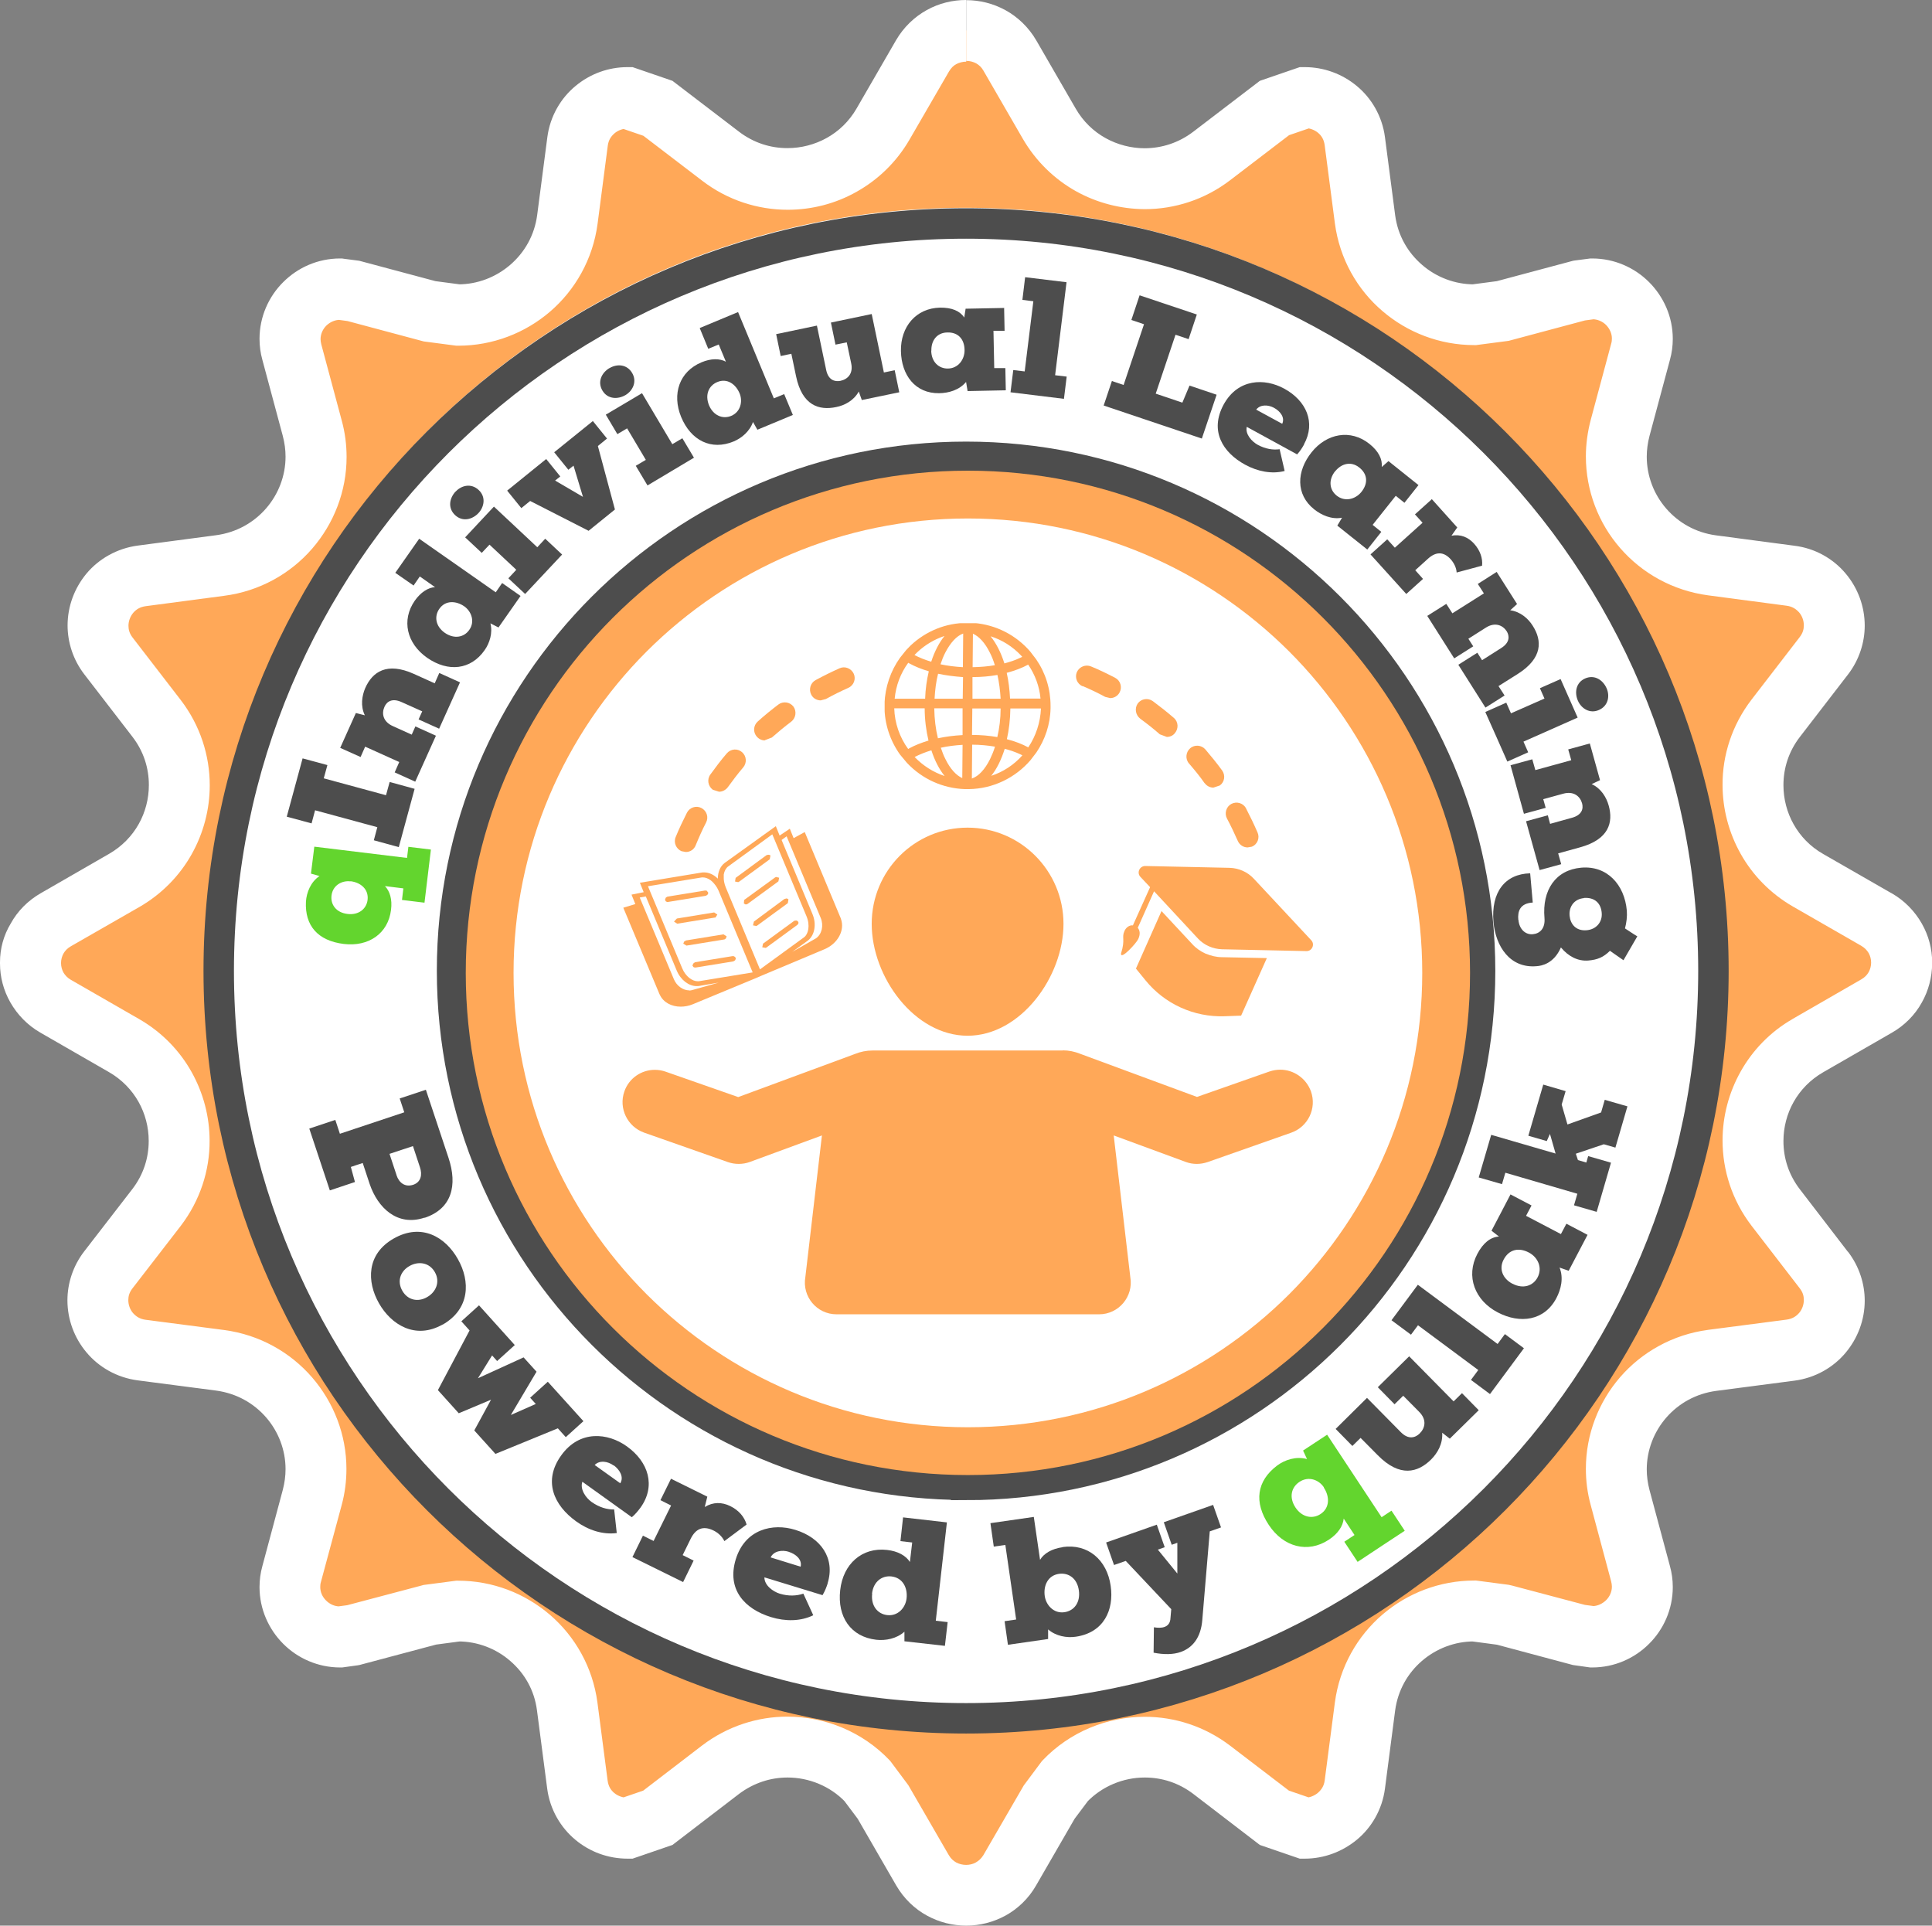 <?xml version="1.0" encoding="UTF-8"?>
<svg id="katman_1" data-name="katman 1" xmlns="http://www.w3.org/2000/svg" xmlns:xlink="http://www.w3.org/1999/xlink" viewBox="0 0 126.93 126.5">
  <rect x="0" y="0" width="126.93" height="126.5" fill="#808080" stroke="none"/>
  <defs>
    <style>
      .cls-1 {
        fill: none;
      }

      .cls-2 {
        clip-path: url(#clippath);
      }

      .cls-3, .cls-4 {
        fill: #fff;
      }

      .cls-5 {
        fill: #63d52e;
      }

      .cls-6 {
        fill: #FFA858;
      }

      .cls-7 {
        fill: #4d4d4d;
      }

      .cls-8 {
        clip-path: url(#clippath-1);
      }

      .cls-9 {
        clip-path: url(#clippath-2);
      }

      .cls-4 {
        stroke: #4d4d4d;
        stroke-width: 2px;
      }
    </style>
    <clipPath id="clippath">
      <polyline class="cls-1" points="40.92 69.01 86.26 69.01 86.26 86.33 40.92 86.33 40.92 69.01"/>
    </clipPath>
    <clipPath id="clippath-1">
      <polyline class="cls-1" points="40.97 54.25 55.35 54.25 55.35 66.11 40.97 66.11 40.97 54.25"/>
    </clipPath>
    <clipPath id="clippath-2">
      <polyline class="cls-1" points="58.12 40.94 69.04 40.94 69.04 51.86 58.12 51.86 58.12 40.94"/>
    </clipPath>
  </defs>
  <g>
    <path class="cls-6" d="M63.47,110.86c-1.45,0-2.88-.06-4.3-.18-10.6-.94-20.21-5.34-27.68-12.05-9.7-8.71-15.8-21.33-15.8-35.37,0-26.29,21.39-47.61,47.77-47.61s47.77,21.32,47.77,47.61c0,14.04-6.1,26.65-15.8,35.37-7.47,6.71-17.07,11.11-27.68,12.05-1.41,.12-2.85,.18-4.29,.18m0-108.86h0c-1.12,0-2.23,.55-2.87,1.64l-2.59,4.48c-1.35,2.34-3.79,3.61-6.28,3.61-1.53,0-3.08-.48-4.4-1.5l-4.12-3.14-2-.68c-1.57,0-3.06,1.12-3.29,2.87l-.67,5.13c-.49,3.67-3.64,6.27-7.17,6.27l-1.88-.25-5.01-1.34-.87-.11c-2.09,0-3.76,1.99-3.18,4.15l1.34,4.99c1.13,4.22-1.71,8.46-6.05,9.02l-5.14,.68c-2.52,.33-3.74,3.25-2.19,5.26l3.16,4.1c2.66,3.46,1.67,8.46-2.12,10.65l-4.5,2.58c-1.09,.63-1.65,1.72-1.65,2.82v.05c0,1.1,.56,2.19,1.65,2.82l4.5,2.59c3.79,2.17,4.78,7.18,2.12,10.65l-3.16,4.1c-1.55,2.01-.33,4.94,2.19,5.27l5.14,.67c4.34,.57,7.19,4.81,6.05,9.02l-1.34,5c-.58,2.15,1.09,4.15,3.18,4.15l.87-.12,4.91-1.31,.1-.03,1.88-.25c3.53,0,6.68,2.6,7.17,6.27l.67,5.13c.23,1.74,1.72,2.87,3.29,2.87l2-.68,4.12-3.15c1.33-1.01,2.87-1.49,4.4-1.49,1.95,0,3.86,.78,5.25,2.23l1.03,1.38,2.59,4.48c.63,1.1,1.75,1.65,2.87,1.65s2.23-.55,2.86-1.65l2.59-4.48,1.03-1.38c1.39-1.45,3.3-2.23,5.25-2.23,1.53,0,3.08,.48,4.4,1.49l4.12,3.15,2,.68c1.56,0,3.06-1.12,3.29-2.87l.67-5.13c.49-3.67,3.64-6.27,7.17-6.27l1.88,.25,.1,.03,4.91,1.31,.87,.12c2.09,0,3.76-2,3.18-4.15l-1.34-5c-1.13-4.21,1.71-8.45,6.05-9.02l5.14-.67c2.52-.33,3.74-3.26,2.19-5.27l-3.16-4.1c-2.66-3.46-1.67-8.47,2.12-10.65l4.49-2.59c1.09-.63,1.65-1.72,1.65-2.82v-.05c0-1.1-.56-2.19-1.65-2.82l-4.49-2.58c-3.79-2.18-4.78-7.18-2.12-10.65l3.16-4.1c1.55-2.01,.33-4.93-2.19-5.26l-5.14-.68c-4.34-.56-7.18-4.81-6.05-9.02l1.34-4.99c.58-2.16-1.09-4.15-3.18-4.15l-.87,.11-5.01,1.34-1.88,.25c-3.53,0-6.68-2.6-7.17-6.27l-.67-5.13c-.23-1.75-1.72-2.87-3.29-2.87l-2,.68-4.12,3.14c-1.33,1.01-2.87,1.5-4.4,1.5-2.49,0-4.93-1.27-6.28-3.61l-2.59-4.48c-.63-1.1-1.75-1.64-2.86-1.64"/>
    <path class="cls-3" d="M63.47,108.86c-1.39,0-2.77-.06-4.13-.18h0c-10.16-.91-19.36-5.11-26.52-11.55h0c-9.3-8.35-15.14-20.43-15.14-33.88,0-12.6,5.12-23.99,13.4-32.25,8.29-8.26,19.72-13.36,32.37-13.36,12.65,0,24.08,5.1,32.37,13.36,8.28,8.26,13.4,19.65,13.4,32.25,0,13.45-5.84,25.52-15.14,33.88l-.02,.02,.02-.02c-7.16,6.43-16.36,10.64-26.52,11.55h0c-1.36,.12-2.74,.18-4.12,.18v4c1.5,0,2.99-.07,4.46-.19h0s0,0,0,0c11.04-.98,21.06-5.56,28.83-12.56h0c10.1-9.07,16.46-22.23,16.46-36.85,0-27.4-22.29-49.61-49.77-49.61-27.49,0-49.77,22.21-49.77,49.61,0,14.62,6.36,27.78,16.46,36.85h0c7.78,6.99,17.79,11.57,28.83,12.56h0s0,0,0,0c1.47,.13,2.96,.19,4.47,.19v-4ZM63.47,0c-.88,0-1.77,.21-2.58,.66-.8,.44-1.52,1.12-2.02,1.98h0s-2.59,4.48-2.59,4.48h0c-.49,.85-1.17,1.5-1.96,1.94-.79,.44-1.68,.67-2.59,.67-1.11,0-2.21-.34-3.18-1.08h0s-4.37-3.34-4.37-3.34l-2.62-.9h-.33c-1.26,0-2.46,.44-3.42,1.24-.96,.79-1.67,1.98-1.85,3.36h0s-.67,5.13-.67,5.13h0c-.18,1.33-.83,2.45-1.77,3.26-.94,.81-2.15,1.28-3.42,1.28v2l.26-1.98-1.75-.23-5.01-1.34-1-.13-.13-.02h-.13c-1.46,0-2.78,.6-3.73,1.55-.95,.94-1.56,2.27-1.56,3.73,0,.46,.06,.93,.19,1.39l1.34,4.99c.12,.46,.18,.91,.18,1.36,0,1.26-.47,2.47-1.28,3.4-.81,.93-1.94,1.58-3.28,1.76h0s-5.14,.68-5.14,.68h0c-1.38,.18-2.57,.88-3.37,1.83-.8,.96-1.25,2.16-1.25,3.42,0,1.1,.36,2.25,1.1,3.21l3.16,4.1c.74,.96,1.08,2.06,1.08,3.17,0,.9-.23,1.79-.67,2.57-.44,.78-1.09,1.46-1.94,1.95h0s-4.48,2.58-4.48,2.58h0c-.86,.49-1.54,1.19-1.98,1.99C.23,61.45,0,62.33,0,63.21h0v.07H0s0,.02,0,.02c0,.88,.23,1.76,.68,2.55,.45,.79,1.12,1.5,1.98,1.99h0s4.5,2.59,4.5,2.59h0c.85,.49,1.5,1.17,1.94,1.95,.44,.78,.67,1.67,.67,2.57,0,1.11-.34,2.21-1.08,3.17h0s-3.16,4.09-3.16,4.09h0c-.74,.96-1.1,2.11-1.1,3.21,0,1.26,.45,2.47,1.25,3.42,.8,.96,1.99,1.66,3.37,1.84l5.14,.67h0c1.35,.18,2.48,.83,3.29,1.76,.81,.93,1.28,2.14,1.28,3.4,0,.44-.06,.9-.18,1.36l-1.34,5h0c-.13,.46-.19,.93-.19,1.39,0,1.46,.61,2.78,1.56,3.73,.95,.95,2.28,1.55,3.73,1.55h.14l1.01-.14,.12-.02,5.03-1.34,.1-.03-.52-1.93,.26,1.98,1.88-.25-.26-1.98v2c1.27,0,2.49,.47,3.42,1.28,.94,.81,1.59,1.92,1.76,3.26l.67,5.13h0c.18,1.38,.89,2.56,1.85,3.36,.96,.8,2.16,1.24,3.43,1.24h.33l2.62-.9,4.37-3.35h0c.97-.73,2.08-1.08,3.19-1.08,1.41,0,2.81,.57,3.8,1.61l1.45-1.38-1.6,1.2,.96,1.28,2.53,4.38h0c.5,.86,1.21,1.54,2.02,1.98,.8,.44,1.69,.66,2.58,.66,.89,0,1.77-.22,2.58-.66,.8-.44,1.52-1.12,2.01-1.98h0s2.53-4.38,2.53-4.38l.96-1.28-1.6-1.2,1.45,1.38c1-1.04,2.39-1.61,3.8-1.61,1.11,0,2.22,.34,3.19,1.08h0s4.37,3.35,4.37,3.35l2.62,.9h.33c1.26,0,2.46-.45,3.42-1.24,.96-.79,1.67-1.98,1.85-3.36h0s.67-5.14,.67-5.14h0c.18-1.33,.83-2.45,1.76-3.25,.94-.81,2.15-1.28,3.42-1.28v-2l-.26,1.98,1.88,.25,.26-1.98-.52,1.93,.1,.03h.03s5.01,1.34,5.01,1.34l.99,.14,.14,.02h.14c1.46,0,2.78-.6,3.73-1.55,.95-.94,1.56-2.27,1.56-3.73,0-.46-.06-.93-.19-1.39h0s-1.34-4.99-1.34-4.99h0c-.12-.46-.18-.91-.18-1.35,0-1.26,.47-2.47,1.28-3.4,.81-.93,1.94-1.58,3.29-1.76l5.13-.67h0c1.38-.18,2.57-.88,3.37-1.84,.8-.96,1.25-2.16,1.25-3.42,0-1.1-.36-2.25-1.1-3.21h-.01s-3.15-4.1-3.15-4.1h0c-.74-.96-1.08-2.06-1.08-3.17,0-.9,.23-1.79,.67-2.57,.44-.78,1.09-1.46,1.94-1.95l4.5-2.59h0c.86-.49,1.54-1.19,1.98-1.99,.45-.79,.67-1.68,.68-2.55h0v-.07h0s0-.02,0-.02c0-.88-.23-1.76-.68-2.55-.45-.79-1.12-1.5-1.98-1.99l-.06-.03-4.44-2.55h0c-.86-.49-1.5-1.17-1.94-1.95-.44-.78-.67-1.67-.67-2.57,0-1.11,.34-2.21,1.08-3.17l3.16-4.1h0c.74-.96,1.1-2.11,1.1-3.21,0-1.26-.45-2.47-1.25-3.42-.8-.96-1.99-1.66-3.37-1.83h0s-5.14-.68-5.14-.68h0c-1.35-.18-2.47-.83-3.28-1.76-.81-.93-1.28-2.14-1.28-3.41,0-.44,.06-.9,.18-1.36h0s1.34-4.99,1.34-4.99h0c.13-.46,.19-.93,.19-1.39,0-1.46-.61-2.78-1.56-3.73-.95-.95-2.28-1.55-3.73-1.55h-.13l-1,.13-.13,.02-5.01,1.34-1.75,.23,.26,1.98v-2c-1.27,0-2.49-.47-3.42-1.28-.94-.81-1.59-1.92-1.77-3.26h0s-.67-5.13-.67-5.13h0c-.18-1.38-.89-2.57-1.85-3.36-.96-.8-2.17-1.24-3.42-1.24h-.33l-2.62,.9-4.37,3.34h0c-.97,.74-2.07,1.08-3.18,1.09-.9,0-1.8-.23-2.59-.67-.79-.44-1.47-1.09-1.96-1.94l-2.59-4.48h0c-.5-.86-1.22-1.54-2.02-1.98-.8-.44-1.69-.66-2.57-.66V4c.23,0,.45,.06,.64,.16,.19,.11,.35,.25,.48,.48l2.59,4.48h0c.86,1.48,2.08,2.65,3.47,3.43,1.39,.78,2.96,1.18,4.54,1.19,1.95,0,3.94-.62,5.62-1.91h0s3.86-2.95,3.86-2.95l1.69-.58-.65-1.89v2c.31,0,.63,.12,.86,.31,.24,.2,.39,.45,.44,.82l.67,5.13h0c.31,2.34,1.48,4.36,3.12,5.76,1.64,1.41,3.77,2.24,6.03,2.24h.13l2.14-.28,5.01-1.34,.74-.1-.26-1.98v2c.34,0,.67,.14,.91,.38,.24,.25,.38,.56,.38,.89,0,.11-.01,.22-.05,.35l-1.34,4.99h0c-.21,.8-.32,1.61-.32,2.4,0,2.26,.83,4.39,2.25,6.02,1.42,1.64,3.45,2.8,5.79,3.11h0s5.14,.68,5.14,.68h0c.38,.05,.62,.21,.83,.44,.2,.23,.31,.55,.31,.85,0,.26-.07,.51-.27,.77l-3.16,4.1h0c-1.29,1.68-1.92,3.66-1.91,5.61,0,1.58,.41,3.14,1.19,4.53,.78,1.39,1.94,2.6,3.43,3.46h0s4.49,2.58,4.49,2.58h0c.24,.14,.38,.3,.49,.48,.1,.18,.16,.4,.16,.62v-.02s0,.05,0,.05v-.02c0,.22-.06,.44-.16,.62-.11,.19-.25,.34-.49,.48l-4.53,2.61,.04-.02c-1.49,.85-2.65,2.07-3.43,3.46-.78,1.39-1.19,2.95-1.19,4.53,0,1.95,.62,3.93,1.91,5.61l3.16,4.1h0c.2,.26,.27,.5,.27,.77,0,.3-.11,.62-.31,.85-.2,.23-.45,.39-.83,.44l-5.14,.67h0c-2.34,.31-4.37,1.47-5.79,3.11-1.42,1.64-2.25,3.77-2.25,6.02,0,.79,.1,1.59,.32,2.39h0s1.34,5,1.34,5h0c.03,.13,.05,.24,.05,.35,0,.33-.14,.65-.38,.89-.25,.24-.57,.39-.91,.39v2l.27-1.98-.75-.1-4.79-1.27-.09-.02-.13-.03-2.14-.28h-.13c-2.26,0-4.39,.83-6.03,2.24-1.64,1.41-2.81,3.43-3.12,5.77l-.67,5.13h0c-.05,.36-.21,.6-.45,.81-.24,.2-.56,.32-.86,.32v2l.65-1.89-1.69-.58-3.86-2.95h0c-1.68-1.28-3.66-1.9-5.61-1.9-2.48,0-4.92,.99-6.7,2.85l-.08,.09-1.17,1.57-2.66,4.59h0c-.14,.22-.3,.36-.49,.47-.19,.11-.42,.16-.64,.16-.23,0-.46-.06-.65-.16-.19-.11-.35-.25-.49-.49l-2.65-4.58-1.17-1.57-.08-.09c-1.78-1.86-4.22-2.85-6.7-2.85-1.95,0-3.93,.62-5.61,1.9h0s-3.86,2.96-3.86,2.96l-1.69,.58,.65,1.89v-2c-.3,0-.63-.12-.86-.31-.24-.2-.39-.45-.44-.82h0s-.67-5.13-.67-5.13h0c-.31-2.33-1.48-4.35-3.12-5.76-1.64-1.41-3.77-2.24-6.03-2.24h-.13l-2.14,.28-.22,.06h0s-4.8,1.27-4.8,1.27l-.75,.1,.27,1.98v-2c-.34,0-.66-.14-.91-.39-.25-.25-.38-.56-.38-.89,0-.11,.01-.22,.05-.35l1.35-5c.22-.8,.32-1.61,.32-2.4,0-2.26-.84-4.38-2.26-6.02-1.42-1.64-3.44-2.8-5.79-3.11h0s-5.14-.67-5.14-.67h0c-.38-.05-.62-.21-.83-.44-.2-.23-.31-.55-.31-.85,0-.27,.07-.51,.27-.77h0s3.16-4.09,3.16-4.09h0c1.29-1.68,1.92-3.67,1.91-5.61,0-1.58-.41-3.14-1.19-4.53-.78-1.39-1.94-2.6-3.43-3.46l-4.54-2.61,.05,.03c-.24-.14-.38-.3-.49-.48-.1-.18-.16-.4-.16-.62v.02s0-.05,0-.05v.02c0-.22,.06-.44,.16-.62,.11-.19,.25-.34,.49-.48h0s4.5-2.58,4.5-2.58h0c1.49-.86,2.65-2.07,3.43-3.46,.78-1.39,1.19-2.95,1.19-4.53,0-1.95-.62-3.93-1.91-5.61l-3.16-4.1c-.2-.26-.27-.51-.27-.77,0-.3,.11-.61,.31-.85,.2-.23,.45-.39,.83-.44l5.14-.68h0c2.34-.3,4.37-1.46,5.79-3.1,1.42-1.64,2.26-3.76,2.26-6.02,0-.79-.1-1.6-.32-2.4l-1.34-4.99h0c-.03-.13-.05-.24-.05-.35,0-.33,.14-.65,.38-.89,.25-.24,.57-.38,.91-.38v-2l-.26,1.98,.74,.1,5.01,1.34,2.14,.28h.13c2.26,0,4.39-.83,6.03-2.24,1.64-1.41,2.81-3.43,3.12-5.77h0s.67-5.13,.67-5.13h0c.05-.37,.21-.61,.44-.81,.23-.2,.56-.32,.86-.31v-2l-.65,1.89,1.69,.58,3.86,2.95h0c1.68,1.29,3.67,1.91,5.62,1.91,1.58,0,3.15-.4,4.54-1.19,1.39-.78,2.61-1.94,3.47-3.43h0s2.59-4.47,2.59-4.47h0c.14-.23,.29-.38,.48-.48,.19-.1,.42-.16,.65-.16V0Z"/>
  </g>
  <path class="cls-4" d="M63.47,14.68c-27.12,0-49.1,21.98-49.1,49.1s21.98,49.1,49.1,49.1,49.1-21.98,49.1-49.1S90.58,14.68,63.47,14.68Zm0,82.86c-18.65,0-33.77-15.12-33.77-33.77S44.82,30.01,63.47,30.01s33.77,15.12,33.77,33.77-15.12,33.77-33.77,33.77Z"/>
  <g>
    <path class="cls-5" d="M27.89,59.3l-1.48-.18,.09-.76-1.21-.15c.32,.33,.49,.87,.4,1.56-.19,1.56-1.48,2.44-3.11,2.24-1.7-.21-2.56-1.2-2.48-2.78,.04-.6,.31-1.29,.89-1.68l-.56-.16,.22-1.77,6.09,.74,.09-.73,1.48,.18c-.14,1.16-.28,2.32-.42,3.48Zm-4.87-1.4c-.56-.07-1.16,.26-1.24,.93-.07,.59,.3,1.12,1.05,1.21,.73,.09,1.25-.33,1.32-.93,.08-.7-.46-1.14-1.12-1.22Z"/>
    <path class="cls-7" d="M18.84,53.65c.35-1.27,.69-2.54,1.04-3.83l1.63,.44-.24,.87c1.37,.37,2.71,.74,4.09,1.11l.24-.87,1.64,.45c-.35,1.28-.69,2.55-1.04,3.83l-1.64-.45,.23-.86c-1.38-.37-2.72-.74-4.09-1.11l-.23,.86-1.63-.44Z"/>
    <path class="cls-7" d="M30.22,44.83l-1.37,3.04-1.35-.61,.24-.53-1.36-.61c-.62-.28-.97-.03-1.12,.31-.2,.44-.1,.98,.55,1.27l1.24,.56,.24-.54,1.35,.61-1.36,3.02-1.35-.61,.3-.68-2.24-1.01-.3,.68-1.34-.6,1.03-2.29,.59,.15c-.3-.61-.19-1.29,.03-1.8,.47-1.05,1.41-1.72,3.19-.92l1.37,.62,.3-.68,1.35,.61Z"/>
    <path class="cls-7" d="M27.18,38.47l-1.21-.84,1.57-2.24,5.03,3.52,.42-.61,1.21,.85-1.45,2.07-.53-.27c.16,.63-.05,1.29-.38,1.76-.91,1.3-2.4,1.46-3.78,.5-1.34-.94-1.7-2.47-.81-3.75,.39-.55,.87-.86,1.33-.89l-1-.7-.42,.61Zm2.04,3.1c.62,.43,1.27,.3,1.61-.19,.39-.55,.14-1.22-.33-1.55-.54-.37-1.24-.41-1.64,.17-.34,.49-.25,1.14,.36,1.57Z"/>
    <path class="cls-7" d="M29.94,32.29c.37-.4,1.01-.57,1.51-.1,.49,.46,.36,1.11-.01,1.51-.4,.43-1.05,.6-1.54,.14-.5-.47-.37-1.12,.03-1.55Zm6.98,4.13l-1.1-1.03-.52,.56-2.85-2.67-1.89,2.02,1.09,1.02,.51-.54,1.76,1.65-.52,.56,1.1,1.03c.82-.88,1.61-1.72,2.43-2.59Z"/>
    <path class="cls-7" d="M35.88,30.15l.93,1.15-.34,.27,1.83,1.07-.62-2.05-.34,.27-.93-1.15c.86-.69,1.69-1.36,2.54-2.05l.93,1.15-.6,.49,1.12,4.17-1.73,1.4-3.84-1.96-.58,.47-.93-1.15,2.57-2.08Z"/>
    <path class="cls-7" d="M40.05,24.18c.47-.28,1.13-.27,1.48,.32,.34,.57,.04,1.17-.43,1.45-.51,.3-1.18,.28-1.52-.29-.35-.59-.04-1.18,.46-1.48Zm5.55,5.9l-.77-1.29-.66,.39-1.99-3.35-2.38,1.41,.76,1.28,.64-.38,1.23,2.07-.66,.39,.77,1.29c1.03-.61,2.02-1.2,3.05-1.82Z"/>
    <path class="cls-7" d="M46.53,22.91l-.56-1.36,2.52-1.05,2.35,5.67,.68-.28,.57,1.37-2.33,.97-.29-.51c-.21,.61-.74,1.06-1.27,1.28-1.47,.61-2.81-.06-3.45-1.61-.62-1.51-.11-2.99,1.34-3.59,.62-.26,1.19-.26,1.6-.04l-.47-1.13-.68,.28Zm.05,3.71c.29,.69,.91,.93,1.46,.7,.62-.26,.77-.96,.55-1.48-.25-.6-.82-1.02-1.47-.74-.55,.23-.82,.82-.54,1.52Z"/>
    <path class="cls-7" d="M51,21.95l2.67-.56,.61,2.92c.14,.66,.56,.78,.93,.71,.48-.1,.86-.47,.71-1.16l-.29-1.37-.74,.15-.3-1.45,2.68-.56,.8,3.84,.71-.15,.3,1.45-2.46,.51-.2-.56c-.33,.6-.93,.91-1.48,1.02-1.13,.24-2.24-.1-2.64-2.02l-.31-1.48-.7,.15-.3-1.45Z"/>
    <path class="cls-7" d="M65.97,20.25l.03,1.48h-.73s.05,2.45,.05,2.45h.73s.03,1.46,.03,1.46c-.86,.02-1.64,.03-2.51,.05l-.1-.6c-.45,.54-1.15,.73-1.76,.74-1.58,.03-2.49-1.19-2.52-2.77-.03-1.59,.99-2.82,2.57-2.85,.77-.01,1.3,.21,1.59,.65l.09-.58c.88-.02,1.68-.03,2.55-.05Zm-4.79,2.78c.01,.75,.5,1.19,1.1,1.18,.67-.01,1.1-.59,1.09-1.22-.01-.72-.43-1.17-1.13-1.15-.69,.01-1.07,.54-1.05,1.2Z"/>
    <path class="cls-7" d="M67.32,24.41l.57-4.62-.72-.09,.18-1.49,2.72,.33-.75,6.11,.76,.09-.18,1.46c-1.17-.14-2.34-.29-3.51-.43l.18-1.46,.76,.09Z"/>
    <path class="cls-7" d="M74.9,19.41c1.23,.41,2.49,.83,3.73,1.25l-.54,1.62-.86-.29-1.3,3.87,1.75,.59,.47-1.12,1.78,.6-.97,2.88-6.45-2.17,.54-1.61,.77,.26,1.34-3.99-.83-.28,.54-1.62Z"/>
    <path class="cls-7" d="M85.68,29.19c-.12,.22-.26,.44-.46,.66l-3.31-1.81c-.11,.49,.34,.97,.72,1.18,.52,.28,1.01,.35,1.44,.29l.33,1.43c-.85,.22-1.78,.03-2.59-.41-1.49-.81-2.35-2.23-1.42-3.95,.94-1.72,2.7-1.75,3.98-1.05,1.45,.79,2.09,2.22,1.3,3.66Zm-1.98-2.4c-.39-.21-.9-.23-1.17,.12l1.71,.93c.19-.41-.12-.82-.54-1.05Z"/>
    <path class="cls-7" d="M93.19,31.87l-.92,1.16-.57-.46-1.52,1.91,.57,.46-.92,1.16c-.67-.54-1.29-1.02-1.97-1.57l.31-.52c-.69,.13-1.35-.17-1.83-.55-1.23-.98-1.16-2.51-.17-3.75,.99-1.24,2.56-1.54,3.8-.55,.6,.48,.86,1,.81,1.52l.44-.39c.69,.55,1.31,1.05,1.99,1.59Zm-5.47-.92c-.47,.59-.37,1.24,.1,1.61,.53,.42,1.22,.25,1.62-.24,.45-.56,.42-1.17-.14-1.61-.54-.43-1.17-.26-1.58,.25Z"/>
    <path class="cls-7" d="M94.06,32.78l1.68,1.87-.38,.54c.61-.11,1.1,.1,1.49,.53,.4,.45,.57,.96,.52,1.44l-1.67,.45c-.02-.33-.19-.65-.4-.88-.48-.52-.98-.48-1.48-.03l-.84,.76,.51,.57-1.1,.99c-.78-.87-1.57-1.74-2.35-2.6l1.1-.99,.5,.55,1.82-1.64-.5-.55,1.09-.98Z"/>
    <path class="cls-7" d="M97.59,46.48l-1.78-2.81,1.25-.79,.31,.49,1.26-.8c.57-.36,.55-.79,.36-1.1-.26-.4-.77-.62-1.37-.24l-1.15,.73,.32,.5-1.25,.79-1.77-2.79,1.25-.79,.4,.62,2.07-1.31-.4-.62,1.24-.79,1.34,2.11-.45,.41c.67,.09,1.19,.55,1.48,1.02,.62,.97,.66,2.12-.98,3.16l-1.27,.8,.4,.62-1.25,.79Z"/>
    <path class="cls-7" d="M97.59,46.77l1.37-.61,.31,.7,2.2-.97-.3-.68,1.36-.6,1.12,2.53-3.56,1.58,.31,.7-1.37,.61c-.48-1.09-.95-2.15-1.44-3.24Zm6.55-2.2c-.61,.27-.71,.93-.47,1.47,.22,.5,.78,.87,1.38,.6,.63-.28,.72-.94,.5-1.43-.24-.54-.79-.91-1.41-.64Z"/>
    <path class="cls-7" d="M101.15,57.16l-.89-3.21,1.43-.39,.15,.56,1.44-.4c.65-.18,.76-.59,.66-.95-.13-.46-.55-.82-1.24-.63l-1.31,.36,.16,.57-1.43,.39-.88-3.19,1.43-.39,.2,.71,2.36-.65-.2-.71,1.42-.39,.67,2.41-.55,.26c.62,.28,.97,.87,1.12,1.41,.31,1.11,.01,2.22-1.87,2.74l-1.45,.4,.2,.71-1.43,.39Z"/>
    <path class="cls-7" d="M99.76,60.43c.05,.62,.47,.99,.95,.94,.45-.04,.82-.37,.76-1.07-.16-1.83,.73-3.15,2.41-3.3,1.71-.15,2.85,1.12,3,2.82,.03,.39-.02,.78-.12,1.17,.27,.17,.55,.37,.81,.52l-.91,1.57-.89-.62c-.42,.42-.81,.59-1.43,.64-.67,.05-1.29-.26-1.79-.86-.47,1.08-1.29,1.21-1.59,1.23-1.76,.16-2.7-1.31-2.84-2.9-.17-1.95,.75-3.16,2.41-3.2l.17,1.92c-.85,.05-1,.59-.95,1.13Zm4.3-1.43c-.64,.06-.99,.56-.94,1.15,.05,.55,.41,1.02,1.12,.96,.62-.05,1.05-.53,.99-1.15-.05-.6-.44-1.03-1.18-.97Z"/>
  </g>
  <g>
    <path class="cls-7" d="M27.89,79.99c-1.79,.6-3.07-.65-3.6-2.2l-.46-1.39c-.26,.09-.53,.17-.78,.26l.27,.99-1.65,.55c-.44-1.31-.91-2.74-1.35-4.06l1.71-.57,.3,.91,4.23-1.41-.3-.91,1.72-.57,1.49,4.48c.59,1.78,.23,3.33-1.57,3.93Zm-1.84-2.79c.16,.49,.55,.81,1.1,.63,.5-.17,.61-.65,.44-1.15l-.46-1.39-1.54,.51,.46,1.39Z"/>
    <path class="cls-7" d="M29.08,87.01c-1.8,1.02-3.39,0-4.18-1.39-.81-1.42-.83-3.24,.97-4.26,1.83-1.04,3.4-.09,4.21,1.35,.83,1.46,.8,3.28-1,4.31Zm-1.02-1.8c.57-.32,.88-.99,.51-1.64-.37-.65-1.1-.73-1.67-.4-.57,.32-.84,.97-.47,1.62,.35,.62,1.03,.77,1.63,.42Z"/>
    <path class="cls-7" d="M33.57,92.95l1.63-.72-.37-.41,1.16-1.05c.78,.86,1.56,1.73,2.34,2.59l-1.16,1.05-.52-.58-4.1,1.68-1.39-1.54,1.1-2.02-2.12,.89-1.37-1.52,2.08-3.92-.54-.6,1.16-1.05c.79,.87,1.57,1.74,2.35,2.61l-1.16,1.05-.33-.37-.93,1.5,3-1.37,.85,.94-1.68,2.83Z"/>
    <path class="cls-7" d="M42.08,99.04c-.16,.21-.33,.43-.57,.63l-3.25-2.33c-.17,.5,.23,1.06,.61,1.33,.51,.36,1.02,.5,1.48,.49l.17,1.55c-.92,.12-1.87-.19-2.67-.77-1.46-1.05-2.19-2.65-.98-4.33,1.21-1.69,3.07-1.49,4.32-.59,1.42,1.02,1.91,2.6,.89,4.02Zm-1.77-2.77c-.38-.28-.92-.36-1.24-.03l1.68,1.2c.25-.4-.02-.88-.43-1.18Z"/>
    <path class="cls-7" d="M44.08,97.14l2.39,1.18-.17,.68c.55-.34,1.13-.33,1.68-.06,.57,.28,.93,.72,1.07,1.21l-1.46,1.09c-.15-.32-.44-.57-.74-.71-.68-.32-1.15-.09-1.47,.55l-.53,1.08,.72,.36-.69,1.41c-1.11-.54-2.22-1.1-3.33-1.64l.69-1.41,.7,.35,1.15-2.33-.7-.35,.69-1.4Z"/>
    <path class="cls-7" d="M54.38,104.01c-.08,.25-.18,.51-.34,.78l-3.82-1.17c0,.53,.56,.93,1,1.07,.59,.18,1.12,.15,1.56,0l.65,1.42c-.84,.41-1.84,.41-2.78,.12-1.72-.53-2.92-1.81-2.31-3.8,.61-1.98,2.43-2.39,3.91-1.93,1.67,.51,2.64,1.86,2.12,3.52Zm-2.56-2.07c-.45-.14-.99-.05-1.19,.37l1.97,.61c.11-.46-.3-.83-.79-.98Z"/>
    <path class="cls-7" d="M59.16,101.23l.17-1.55,2.88,.33-.73,6.46,.78,.09-.18,1.56-2.66-.3v-.63c-.51,.46-1.24,.6-1.85,.53-1.67-.19-2.57-1.5-2.37-3.26,.19-1.72,1.43-2.83,3.08-2.64,.71,.08,1.23,.37,1.5,.79l.15-1.28-.78-.09Zm-1.86,3.47c-.09,.79,.36,1.33,.99,1.4,.71,.08,1.2-.49,1.27-1.09,.08-.69-.24-1.36-.99-1.45-.63-.07-1.19,.34-1.28,1.13Z"/>
    <path class="cls-7" d="M69.81,101.63c1.66-.24,2.92,.84,3.16,2.55,.23,1.58-.45,3.07-2.29,3.34-.6,.09-1.31-.04-1.82-.48v.63s-2.64,.38-2.64,.38l-.22-1.55,.76-.11-.71-4.9-.76,.11-.22-1.54,2.85-.41,.41,2.82c.25-.42,.77-.73,1.48-.83Zm-1.17,3.23c.09,.59,.59,1.15,1.29,1.05,.64-.09,1.06-.64,.95-1.43-.11-.79-.67-1.18-1.31-1.09-.74,.11-1.03,.79-.93,1.47Z"/>
    <path class="cls-7" d="M76.95,105.71l-2.99-3.17-.77,.27-.52-1.48c1.1-.38,2.24-.79,3.33-1.17l.52,1.48-.45,.16,1.28,1.57v-2.02s-.37,.13-.37,.13l-.52-1.48c1.08-.38,2.15-.76,3.24-1.14l.52,1.48-.74,.26-.49,5.81c-.09,1.16-.63,1.83-1.41,2.11-.5,.18-1.12,.18-1.79,.05l.02-1.67c.23,.04,.49,.05,.69-.02,.23-.08,.39-.26,.4-.6,.02-.2,.03-.38,.05-.57Z"/>
    <path class="cls-5" d="M89.19,102.6l-.87-1.32,.67-.44-.71-1.08c-.05,.49-.37,.99-.98,1.39-1.38,.91-2.98,.48-3.94-.97-1-1.51-.79-2.89,.54-3.9,.51-.38,1.25-.63,1.97-.43l-.26-.56,1.58-1.04,3.58,5.42,.65-.43,.87,1.32c-1.03,.68-2.07,1.36-3.09,2.04Zm-2.21-4.89c-.33-.5-1.01-.76-1.61-.36-.53,.35-.7,1.01-.26,1.68,.43,.65,1.12,.78,1.65,.43,.62-.41,.6-1.16,.21-1.74Z"/>
    <path class="cls-7" d="M87.76,93.86l2.05-2.03,2.22,2.25c.5,.51,.95,.37,1.23,.1,.37-.36,.5-.91-.03-1.44l-1.04-1.05-.57,.56-1.1-1.12,2.06-2.03,2.92,2.96,.55-.54,1.1,1.12-1.9,1.87-.5-.39c.05,.73-.31,1.34-.73,1.76-.87,.86-2.05,1.19-3.5-.28l-1.13-1.14-.54,.53-1.1-1.12Z"/>
    <path class="cls-7" d="M97.12,90l-3.96-2.94-.46,.62-1.28-.95,1.73-2.33,5.24,3.89,.48-.65,1.25,.93c-.74,1-1.49,2.01-2.23,3.01l-1.25-.93,.48-.65Z"/>
    <path class="cls-7" d="M99.23,78.46l1.39,.73-.36,.68,2.29,1.2,.36-.68,1.39,.73c-.42,.81-.81,1.54-1.24,2.36l-.6-.21c.28,.69,.09,1.44-.21,2.01-.78,1.48-2.38,1.71-3.86,.93-1.49-.78-2.11-2.36-1.33-3.84,.38-.72,.86-1.1,1.42-1.14l-.49-.38c.43-.83,.83-1.57,1.25-2.39Zm.14,5.87c.7,.37,1.36,.14,1.65-.42,.33-.63,.02-1.32-.58-1.63-.67-.35-1.3-.2-1.65,.46-.34,.64-.04,1.27,.57,1.59Z"/>
    <path class="cls-7" d="M104.35,75.95l1.49,.43c-.35,1.19-.59,2.04-.94,3.23l-1.49-.43,.22-.76-4.73-1.38-.22,.75-1.53-.44,.82-2.8,4.23,1.23-.37-1.29-.21,.47-1.21-.35c.33-1.13,.65-2.23,.98-3.36l1.47,.43-.26,.88,.38,1.31,2.21-.79,.24-.83c.51,.15,1,.29,1.49,.43l-.79,2.71-.76-.22-1.84,.62,.14,.42,.55,.16,.12-.42Z"/>
  </g>
  <g>
    <path class="cls-3" d="M95.01,63.91c0,17.35-14.07,31.42-31.42,31.42s-31.42-14.07-31.42-31.42,14.07-31.42,31.42-31.42,31.42,14.07,31.42,31.42"/>
    <path class="cls-6" d="M95.01,63.91h-1.57c0,8.25-3.34,15.7-8.74,21.11-5.41,5.4-12.86,8.74-21.11,8.74-8.25,0-15.7-3.34-21.11-8.74-5.4-5.41-8.74-12.86-8.74-21.11,0-8.25,3.34-15.7,8.74-21.11,5.41-5.4,12.86-8.74,21.11-8.74,8.25,0,15.7,3.34,21.11,8.74,5.4,5.41,8.74,12.86,8.74,21.11h3.14c0-18.22-14.77-32.99-32.99-32.99-18.22,0-32.99,14.77-32.99,32.99,0,18.22,14.77,32.99,32.99,32.99,18.22,0,32.99-14.77,32.99-32.99h-1.57"/>
    <path class="cls-6" d="M79.21,62.65c-.33-.15-.64-.36-.89-.64l-2.01-2.16-1.68,3.78,.62,.76c1.26,1.56,3.19,2.44,5.2,2.37l1.09-.04,1.69-3.78-2.95-.06c-.36,0-.72-.09-1.06-.23Z"/>
    <path class="cls-6" d="M74.78,61.69c.15-.32,.11-.57-.03-.74l1.07-2.4,2.88,3.1c.41,.44,.98,.69,1.58,.71l5.55,.12c.37,.01,.57-.44,.32-.71l-3.78-4.05c-.41-.44-.98-.69-1.58-.71l-5.55-.12c-.37,0-.57,.44-.32,.71l.64,.68-1.13,2.51c-.23-.03-.45,.14-.55,.36-.21,.46,.07,.53-.23,1.49-.04,.46,1.01-.68,1.13-.95Z"/>
    <path class="cls-6" d="M63.57,68.04c3.48,0,6.3-3.87,6.3-7.35s-2.82-6.32-6.3-6.32-6.3,2.82-6.3,6.32,2.82,7.35,6.3,7.35Z"/>
    <g class="cls-2">
      <path class="cls-6" d="M69.83,69.01h-12.51c-.4,0-.78,.08-1.13,.22l-.08,.03-7.61,2.81-4.77-1.67c-.23-.08-.47-.12-.71-.12-.88,0-1.7,.55-2,1.42-.39,1.11,.2,2.32,1.31,2.71l5.49,1.93c.23,.08,.46,.12,.71,.12s.5-.04,.74-.13l4.73-1.74-1.09,9.31c-.22,1.27,.75,2.44,2.05,2.44h17.25c1.29,0,2.27-1.17,2.05-2.44l-1.09-9.31,4.73,1.74c.24,.09,.48,.13,.73,.13,.24,0,.47-.04,.71-.12l5.49-1.93c1.11-.39,1.69-1.6,1.3-2.71-.32-.88-1.15-1.43-2.02-1.43-.23,0-.47,.04-.71,.12l-4.76,1.67-7.61-2.81-.08-.03c-.35-.14-.73-.22-1.13-.22"/>
    </g>
    <polyline class="cls-6" points="46.41 58.83 46.48 58.77 46.5 58.76 46.52 58.7 46.53 58.64 46.43 58.51 46.32 58.5 43.87 58.9 43.83 58.91 43.74 58.97 43.69 59.11 43.74 59.21 43.8 59.24 43.82 59.25 43.9 59.25 46.35 58.85 46.41 58.83"/>
    <polyline class="cls-6" points="46.98 60.28 47.01 60.27 47.13 60.08 46.92 59.94 44.47 60.34 44.28 60.54 44.49 60.68 46.95 60.28 46.98 60.28"/>
    <polyline class="cls-6" points="44.95 61.85 44.89 61.99 45.1 62.12 47.56 61.72 47.59 61.71 47.61 61.71 47.69 61.65 47.74 61.51 47.53 61.38 45.07 61.78 44.95 61.85"/>
    <polyline class="cls-6" points="45.64 63.23 45.57 63.27 45.49 63.42 45.55 63.52 45.6 63.55 45.7 63.56 48.16 63.16 48.21 63.14 48.29 63.09 48.3 63.07 48.33 63.01 48.34 62.95 48.32 62.9 48.23 62.82 48.13 62.81 45.67 63.21 45.64 63.23"/>
    <g class="cls-8">
      <path class="cls-6" d="M45.28,65.06c-.41,0-.83-.3-1.01-.74l-2.24-5.36,.4-.07,2.03,4.87c.26,.62,.79,1.02,1.31,1.02,.05,0,.11,0,.16-.01l1.29-.22-1.78,.5c-.05,.01-.11,.02-.16,.02m.55-.61c-.34,0-.78-.3-1.01-.85l-2.25-5.39,3.54-.58s.06,0,.08,0c.15,0,.32,.06,.49,.18l.12,.1c.15,.15,.3,.34,.4,.57l2.25,5.39-3.54,.58s-.05,0-.08,0m6.18-1.9l1.05-.76c.46-.34,.6-1.08,.32-1.75l-2.03-4.87,.33-.24,2.24,5.36c.21,.5,.07,1.08-.31,1.34l-1.61,.92m-2.07,1.12l-2.25-5.39c-.1-.25-.14-.48-.13-.69v-.15c.04-.24,.15-.43,.29-.53l2.9-2.11,2.25,5.39c.25,.6,.11,1.17-.16,1.37l-2.9,2.11m1.06-9.42h0l-3.37,2.42c-.3,.22-.46,.61-.46,1.04-.26-.26-.58-.41-.9-.41-.05,0-.11,0-.16,.01l-4.06,.67,.25,.62-.8,.16,.25,.62-.79,.24,2.37,5.66,.03,.06c.23,.5,.77,.78,1.37,.78,.26,0,.54-.05,.8-.16l4.2-1.74,.25-.11h0l4.19-1.76c.87-.36,1.36-1.24,1.09-1.99l-.02-.06-2.36-5.65-.73,.4-.25-.62-.67,.45-.25-.62"/>
    </g>
    <g>
      <polygon class="cls-6" points="48.5 57.95 48.56 57.92 50.57 56.45 50.62 56.2 50.59 56.18 50.52 56.15 50.41 56.16 50.34 56.19 48.33 57.67 48.29 57.91 48.5 57.95"/>
      <polygon class="cls-6" points="48.87 59.35 48.97 59.41 49 59.41 48.99 59.41 49.03 59.41 49.04 59.41 49.05 59.41 49.04 59.41 49.08 59.4 49.13 59.37 51.14 57.9 51.19 57.66 50.98 57.61 50.91 57.65 48.89 59.12 48.87 59.35"/>
      <polygon class="cls-6" points="49.47 60.79 49.69 60.83 49.7 60.83 49.71 60.82 49.75 60.8 51.76 59.33 51.8 59.08 51.74 59.04 51.67 59.02 51.53 59.06 49.53 60.54 49.47 60.79"/>
      <polygon class="cls-6" points="50.08 62.23 50.31 62.27 50.36 62.24 52.37 60.77 52.41 60.73 52.44 60.7 52.46 60.62 52.45 60.57 52.42 60.53 52.39 60.5 52.32 60.47 52.21 60.48 52.17 60.5 52.14 60.52 50.13 61.99 50.08 62.23"/>
    </g>
    <g class="cls-9">
      <path class="cls-6" d="M62.06,50.98c-.74-.25-1.41-.67-1.97-1.25,.33-.17,.7-.32,1.1-.44,.22,.68,.52,1.25,.87,1.69m3.05,0c.37-.45,.67-1.06,.9-1.79,.37,.1,.72,.22,1.02,.36l.14,.07c-.55,.62-1.26,1.09-2.06,1.35m-1.88,.15c-.41-.18-.8-.61-1.11-1.24-.12-.23-.22-.49-.31-.76,.45-.1,.93-.16,1.43-.19l-.02,2.19m.63,.03l.02-2.23c.52,0,1.02,.05,1.5,.13-.09,.3-.21,.58-.33,.83-.33,.66-.74,1.11-1.18,1.26m3.7-2.04c-.4-.22-.87-.4-1.41-.54,.14-.62,.22-1.3,.23-2.02h2.01c-.04,.93-.34,1.82-.83,2.55m-7.89,.12c-.57-.78-.89-1.71-.92-2.68h2c0,.76,.1,1.48,.25,2.12-.46,.14-.9,.31-1.28,.52l-.06,.04m5.86-.79c-.52-.09-1.08-.14-1.66-.14l.02-1.74h1.86c0,.66-.08,1.3-.22,1.89m-3.9,.07c-.15-.61-.23-1.27-.24-1.97h1.86v1.76c-.57,.03-1.11,.1-1.62,.21m2.27-2.6v-1.42c.58,0,1.13-.05,1.64-.14,.11,.49,.18,1.02,.21,1.56h-1.85m-2.49,0c.03-.57,.1-1.13,.23-1.64,.52,.11,1.07,.18,1.64,.22l-.02,1.42h-1.85m4.96,0c-.03-.6-.1-1.17-.22-1.7,.53-.14,1.01-.32,1.41-.54,.45,.66,.74,1.43,.81,2.23h-1.99m-7.59,0c.08-.85,.39-1.67,.89-2.35l.07,.04c.38,.21,.81,.38,1.28,.52-.13,.56-.22,1.16-.24,1.8h-2m7.21-2.31c-.23-.73-.54-1.33-.91-1.79,.76,.24,1.44,.67,2,1.26l.08,.09-.15,.07c-.31,.15-.65,.26-1.02,.36m-4.81-.11c-.4-.12-.77-.26-1.1-.44l.18-.18c.52-.49,1.13-.85,1.79-1.07-.35,.44-.65,1.01-.87,1.69m2.72,.36l.02-2.2c.41,.18,.8,.61,1.11,1.24,.13,.25,.24,.53,.33,.83-.46,.08-.95,.12-1.46,.13m-.64,0c-.51-.03-1.01-.09-1.47-.19,.09-.27,.19-.53,.31-.76,.34-.66,.75-1.11,1.18-1.26l-.02,2.22m.3-2.92h-.02c-1.39,0-2.7,.53-3.72,1.49l-.29,.3-.4,.5c-.62,.87-.98,1.92-1.02,3.02,0,.05,0,.09,0,.14v.05c0,1.14,.37,2.24,1.02,3.15l.4,.48,.06,.07c1,1.06,2.35,1.67,3.81,1.72h.24c1.61-.02,3.07-.75,4.06-1.9l.39-.51c.56-.83,.91-1.83,.93-2.9,0-.06,0-.11,0-.16h0c0-1.11-.33-2.16-.94-3.05l-.39-.51-.16-.18c-1-1.06-2.35-1.67-3.81-1.72-.06,0-.11,0-.17,0"/>
    </g>
    <path class="cls-6" d="M79.15,51.45c.14,.19,.35,.29,.57,.29l.42-.14c.32-.23,.38-.67,.15-.99-.34-.47-.72-.93-1.1-1.38-.25-.29-.71-.33-1-.07-.29,.25-.33,.71-.07,1,.36,.42,.71,.84,1.02,1.29Z"/>
    <path class="cls-6" d="M46.83,51.88l.41,.13c.22,0,.44-.11,.58-.3,.32-.44,.65-.88,1.01-1.3,.25-.3,.22-.74-.08-1-.3-.26-.74-.22-1,.08-.38,.44-.74,.92-1.08,1.39-.24,.33-.15,.77,.16,1Z"/>
    <path class="cls-6" d="M81.32,55.24c.12,.27,.37,.43,.65,.43l.28-.05c.36-.15,.53-.57,.37-.93-.23-.53-.49-1.07-.76-1.59-.18-.35-.62-.47-.96-.29-.34,.18-.47,.62-.29,.96,.25,.47,.49,.97,.71,1.47Z"/>
    <path class="cls-6" d="M74.92,47.22c.44,.32,.87,.66,1.28,1.02l.46,.17c.2,0,.4-.08,.53-.25,.25-.3,.23-.74-.07-1-.44-.38-.91-.75-1.38-1.1-.32-.23-.76-.16-.99,.15-.22,.32-.15,.76,.16,1Z"/>
    <path class="cls-6" d="M50.24,48.63l.47-.18c.41-.36,.83-.71,1.27-1.04,.31-.24,.37-.68,.15-.99-.24-.31-.68-.37-.99-.14-.46,.35-.93,.73-1.36,1.12-.29,.26-.32,.71-.05,1,.13,.15,.32,.24,.52,.24Z"/>
    <path class="cls-6" d="M44.79,55.92l.27,.05c.28,0,.54-.16,.65-.45,.21-.51,.43-1.01,.68-1.49,.18-.35,.04-.77-.31-.95-.34-.18-.77-.04-.95,.31-.26,.52-.52,1.06-.74,1.6-.15,.36,.03,.78,.39,.93Z"/>
    <path class="cls-6" d="M53.92,46.01l.34-.09c.47-.26,.97-.51,1.47-.73,.36-.16,.52-.58,.36-.93-.16-.35-.58-.52-.93-.36-.54,.24-1.06,.5-1.58,.78-.34,.19-.46,.62-.28,.96,.13,.25,.38,.37,.62,.37Z"/>
    <path class="cls-6" d="M71.13,45.07c.5,.21,1,.45,1.48,.71l.33,.08c.25,0,.5-.14,.62-.38,.18-.34,.05-.77-.29-.95-.52-.27-1.05-.53-1.59-.75-.36-.15-.77,.02-.93,.37-.15,.35,0,.77,.37,.93Z"/>
  </g>
</svg>